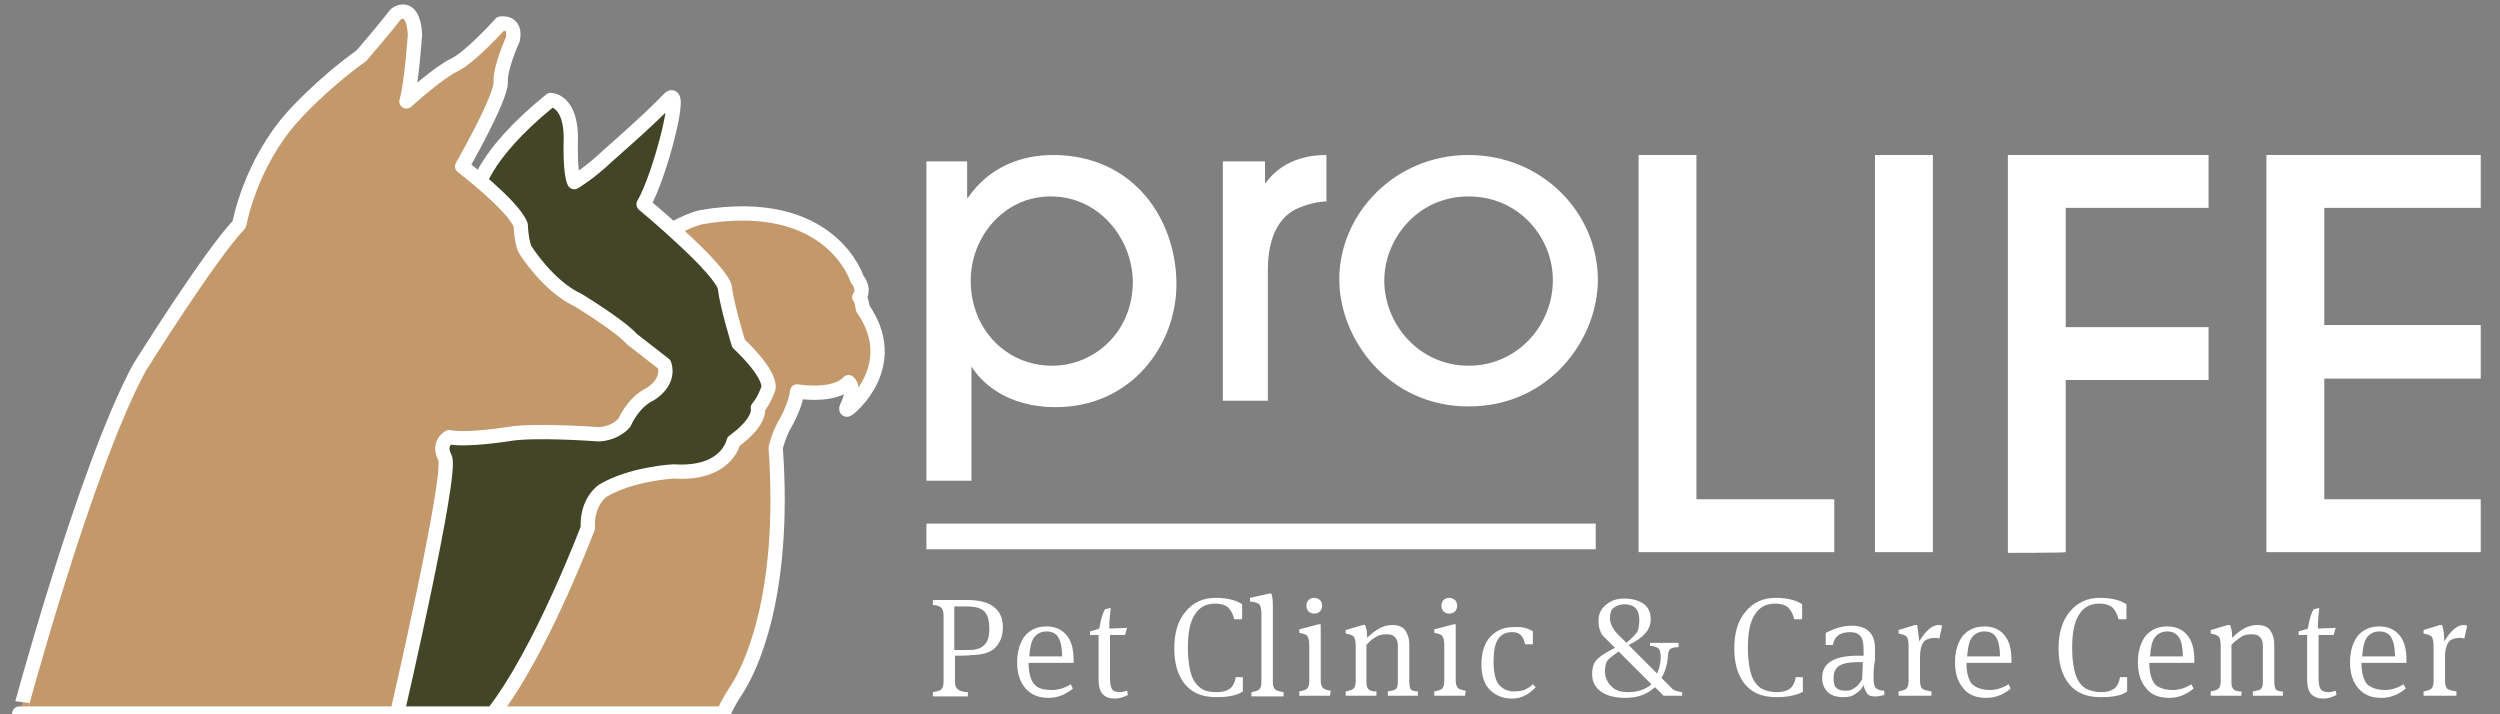 <svg xmlns="http://www.w3.org/2000/svg" xmlns:xlink="http://www.w3.org/1999/xlink" id="Layer_1" x="0px" y="0px" viewBox="0 0 350 100" style="enable-background:new 0 0 350 100;" xml:space="preserve">
<rect x="0" y="0" width="350" height="100" fill="#808080" stroke="none"/>
<style type="text/css">
	.st0{fill:#FFFFFF;}
	.st1{fill:#C3996B;stroke:#FFFFFF;stroke-width:2;stroke-linecap:round;stroke-linejoin:round;stroke-miterlimit:10;}
	.st2{fill:#424626;stroke:#FFFFFF;stroke-width:2;stroke-linecap:round;stroke-linejoin:round;stroke-miterlimit:10;}
</style>
<g>
	<g>
		<g>
			<g>
				<path class="st0" d="M229.4,77.4V21.7h8.1v48.2h19.3v7.4H229.4z"></path>
				<path class="st0" d="M262.5,77.4V21.7h8.1v55.6H262.5z"></path>
				<path class="st0" d="M281.1,77.4V21.7h28.1v7.4h-20v16.7h20v7.4h-20v24.1C289.2,77.4,281.1,77.4,281.1,77.4z"></path>
				<path class="st0" d="M317.3,77.4V21.7h30v7.4h-21.9v16.4h21.9V53h-21.9v16.9h21.9v7.4H317.3z"></path>
			</g>
			<g>
				<path class="st0" d="M129.7,22.6h5.7v5.1h0.1c3-4.4,7.6-6,11.9-6c11.4,0,17.3,9.1,17.3,18.1c0,8.5-6.3,17.2-16.9,17.2      c-7,0-10.5-3.6-11.8-5.7H136v16h-6.3L129.7,22.6L129.7,22.6z M147.1,27.5c-6.6,0-11.2,5.7-11.2,11.8c0,6.8,5,11.9,11.4,11.9      c5.9,0,11.3-4.7,11.3-11.8C158.5,33.4,153.9,27.5,147.1,27.5z"></path>
				<path class="st0" d="M171.2,56.1V22.6h5.9v3h0.1c2.7-3.7,6.9-3.9,8.5-3.9v6.5c-1,0-3,0.4-4.5,1.2c-2,1.1-3.7,3.6-3.7,8.4v18.3      L171.2,56.1L171.2,56.1z"></path>
				<path class="st0" d="M205.6,56.9c-11.2,0-18.1-9.4-18.1-17.8c0-9.1,7.7-17.4,18.1-17.4c10.2,0,18.1,8,18.1,17.5      C223.7,47.4,217,56.9,205.6,56.9z M205.6,27.5c-7.1,0-11.8,5.9-11.8,11.8c0,6,4.8,11.9,11.8,11.9c6.8,0,11.8-5.6,11.8-12      C217.4,33.3,212.7,27.5,205.6,27.5z"></path>
			</g>
			<rect x="129.7" y="73.3" class="st0" width="93.7" height="3.6"></rect>
		</g>
	</g>
	<g>
		<g>
			<path class="st0" d="M133.7,91.8v3.5c0,0.6,0.1,1,0.4,1.2c0.2,0.2,0.7,0.4,1.4,0.4v0.6h-4.9v-0.6c0.6-0.1,1-0.2,1.2-0.4     c0.2-0.2,0.3-0.6,0.3-1.1v-9.2c0-0.5-0.1-0.9-0.3-1.1c-0.2-0.2-0.6-0.4-1.2-0.4V84h4.8c3.3,0,5,1.3,5,3.8c0,1.3-0.4,2.2-1.1,2.9     s-1.9,1-3.3,1C135.8,91.8,133.7,91.8,133.7,91.8z M138.5,88.1c0-1.2-0.2-2-0.7-2.5s-1.3-0.7-2.5-0.7h-1.7V91h2     c1,0,1.7-0.2,2.2-0.7S138.5,89.1,138.5,88.1z"></path>
			<path class="st0" d="M147.3,96.6c0.9,0,1.8-0.3,2.6-0.8l0.3,0.6c-1.1,0.9-2.2,1.3-3.4,1.3c-1.4,0-2.4-0.4-3.2-1.3     c-0.8-0.9-1.2-2.1-1.2-3.7c0-1.5,0.4-2.8,1.1-3.7c0.8-0.9,1.8-1.3,3-1.3c1.2,0,2.1,0.4,2.8,1.2c0.7,0.8,1,2,1,3.4v0.5h-6.3     c0,1.4,0.3,2.4,0.8,3S146.2,96.6,147.3,96.6z M146.5,88.4c-0.7,0-1.3,0.3-1.7,0.8c-0.4,0.5-0.6,1.4-0.7,2.7h4.6     c0-1.2-0.2-2.1-0.5-2.6C147.9,88.7,147.3,88.4,146.5,88.4z"></path>
			<path class="st0" d="M157.8,87.9l-0.3,1h-2.1v6c0,0.8,0.1,1.3,0.3,1.6c0.2,0.3,0.6,0.4,1.1,0.4c0.3,0,0.7-0.1,1-0.2l0.1,0.6     c-0.6,0.3-1.2,0.5-1.8,0.5c-0.8,0-1.3-0.2-1.7-0.6c-0.4-0.4-0.6-1.1-0.6-2v-6.3h-1.2v-0.5l1.3-0.4c0.2-1.3,0.5-2.2,0.8-2.7     l0.8-0.2c-0.1,0.8-0.2,1.7-0.2,2.9L157.8,87.9L157.8,87.9z"></path>
			<path class="st0" d="M178.2,85.1v10.3c0,0.6,0.1,0.9,0.3,1.1c0.2,0.2,0.6,0.3,1.2,0.4v0.6h-4.5v-0.6c0.6-0.1,0.9-0.2,1.1-0.4     c0.2-0.2,0.3-0.5,0.3-1.1V86c0-0.7-0.1-1.2-0.3-1.4c-0.2-0.2-0.6-0.3-1.3-0.4v-0.5l2.7-0.6h0.3C178.2,83.7,178.2,84.3,178.2,85.1     z"></path>
			<path class="st0" d="M186.2,97.4h-4.3v-0.6c0.5-0.1,0.9-0.2,1.1-0.4c0.2-0.2,0.3-0.5,0.3-1.1v-4.9c0-0.7-0.1-1.1-0.3-1.4     c-0.2-0.2-0.6-0.3-1.1-0.4v-0.5l2.7-0.7h0.3v7.8c0,0.5,0.1,0.9,0.3,1.1c0.2,0.2,0.5,0.3,1.1,0.4L186.2,97.4L186.2,97.4z      M184.8,84c0.2,0.2,0.3,0.5,0.3,0.8c0,0.3-0.1,0.6-0.3,0.8c-0.2,0.2-0.5,0.3-0.8,0.3c-0.3,0-0.6-0.1-0.8-0.3     c-0.2-0.2-0.3-0.5-0.3-0.8c0-0.3,0.1-0.6,0.3-0.8c0.2-0.2,0.5-0.3,0.8-0.3C184.3,83.7,184.5,83.8,184.8,84z"></path>
			<path class="st0" d="M197.3,90.2v5.2c0,0.6,0.1,0.9,0.2,1.1c0.2,0.2,0.5,0.3,1,0.3v0.6h-4.2v-0.6c0.6-0.1,0.9-0.2,1.1-0.3     c0.2-0.2,0.3-0.5,0.3-1v-5c0-0.6-0.1-1-0.4-1.3c-0.3-0.3-0.6-0.4-1.2-0.4c-0.6,0-1.1,0.1-1.5,0.4c-0.4,0.2-0.9,0.6-1.3,1.1v5.2     c0,0.5,0.1,0.8,0.3,1c0.2,0.2,0.5,0.3,1.1,0.3v0.6h-4.3v-0.6c0.5-0.1,0.9-0.2,1.1-0.4c0.2-0.2,0.3-0.5,0.3-1.1v-4.8     c0-0.7-0.1-1.2-0.3-1.4c-0.2-0.2-0.6-0.3-1.1-0.4v-0.5l2.4-0.7h0.3c0.2,0.4,0.3,1,0.3,1.8c1.2-1.2,2.3-1.8,3.5-1.8     c0.8,0,1.4,0.2,1.8,0.7C197.1,88.8,197.3,89.4,197.3,90.2z"></path>
			<path class="st0" d="M205.1,97.4h-4.3v-0.6c0.5-0.1,0.9-0.2,1.1-0.4c0.2-0.2,0.3-0.5,0.3-1.1v-4.9c0-0.7-0.1-1.1-0.3-1.4     c-0.2-0.2-0.6-0.3-1.1-0.4v-0.5l2.7-0.7h0.3v7.8c0,0.5,0.1,0.9,0.3,1.1c0.2,0.2,0.5,0.3,1.1,0.4L205.1,97.4L205.1,97.4z      M203.7,84c0.2,0.2,0.3,0.5,0.3,0.8c0,0.3-0.1,0.6-0.3,0.8c-0.2,0.2-0.5,0.3-0.8,0.3s-0.6-0.1-0.8-0.3c-0.2-0.2-0.3-0.5-0.3-0.8     c0-0.3,0.1-0.6,0.3-0.8c0.2-0.2,0.5-0.3,0.8-0.3S203.4,83.8,203.7,84z"></path>
			<path class="st0" d="M214.6,88.4v1.8h-1.1c-0.1-0.6-0.3-1-0.6-1.3c-0.3-0.3-0.7-0.4-1.2-0.4c-1.8,0-2.6,1.3-2.6,4     c0,1.5,0.2,2.6,0.7,3.3c0.5,0.6,1.2,1,2.2,1c0.6,0,1-0.1,1.4-0.2c0.4-0.2,0.8-0.4,1.2-0.8l0.4,0.4c-0.9,1-2,1.6-3.3,1.6     c-1.2,0-2.3-0.4-3.1-1.2c-0.8-0.8-1.2-2-1.2-3.6c0-1.6,0.4-2.9,1.2-3.8c0.8-0.9,1.9-1.4,3.2-1.4     C212.9,87.7,213.9,87.9,214.6,88.4z"></path>
			<path class="st0" d="M231.1,86.7c0,0.8-0.3,1.5-0.8,2c-0.5,0.6-1.3,1.1-2.3,1.6l4,4c0.3-0.7,0.5-1.5,0.5-2.3c0-0.6-0.1-1-0.3-1.2     c-0.2-0.2-0.6-0.3-1.2-0.4V90h4v0.6c-0.6,0-1,0.1-1.2,0.3c-0.2,0.2-0.3,0.6-0.3,1.2c-0.1,1-0.4,2-0.9,2.8l1.4,1.4     c0.3,0.4,0.8,0.5,1.5,0.6v0.5h-2.6l-1.2-1.2c-1.1,1-2.4,1.5-4.1,1.5c-1.5,0-2.7-0.3-3.5-0.9s-1.2-1.4-1.2-2.4     c0-0.9,0.2-1.6,0.7-2.1c0.5-0.5,1.3-1,2.5-1.6l-0.6-0.6c-0.5-0.5-0.8-0.8-1-1c-0.2-0.2-0.4-0.5-0.5-0.9c-0.2-0.4-0.2-0.9-0.2-1.4     c0-0.8,0.3-1.5,1-2.1c0.7-0.6,1.5-0.9,2.6-0.9c1.2,0,2.1,0.3,2.8,0.8C230.8,85.1,231.1,85.8,231.1,86.7z M228,96.9     c1.3,0,2.4-0.4,3.2-1.1l-4.6-4.6c-0.7,0.5-1.2,0.9-1.5,1.2c-0.3,0.4-0.4,0.9-0.4,1.6c0,0.8,0.3,1.5,0.9,2.1S226.9,96.9,228,96.9z      M225.4,86.6c0,0.8,0.5,1.7,1.6,2.7l0.7,0.7c0.7-0.6,1.2-1.1,1.5-1.5c0.2-0.4,0.3-1,0.3-1.7c0-1.5-0.7-2.2-2.1-2.2     c-0.6,0-1.1,0.2-1.5,0.5S225.4,85.9,225.4,86.6z"></path>
			<path class="st0" d="M248.7,97.6c-2,0-3.4-0.6-4.4-1.8c-1-1.2-1.5-2.9-1.5-5c0-2.2,0.5-3.9,1.6-5.2c1-1.2,2.4-1.9,4.1-1.9     c1.7,0,2.9,0.3,3.8,0.9v2.1h-1.1c-0.2-0.8-0.5-1.3-0.9-1.7c-0.4-0.3-1-0.5-1.8-0.5c-1.2,0-2.2,0.5-2.8,1.5c-0.7,1-1,2.6-1,4.8     c0,1.5,0.2,2.8,0.5,3.7c0.3,0.9,0.8,1.5,1.4,1.9c0.6,0.3,1.3,0.5,2.2,0.5c0.8,0,1.4-0.2,1.8-0.5c0.4-0.3,0.7-0.9,0.8-1.6h1v2     l0.1,0C251.6,97.3,250.4,97.6,248.7,97.6z"></path>
			<path class="st0" d="M294.1,97.6c-2,0-3.4-0.6-4.4-1.8c-1-1.2-1.5-2.9-1.5-5c0-2.2,0.5-3.9,1.6-5.2c1-1.2,2.4-1.9,4.1-1.9     c1.7,0,2.9,0.3,3.8,0.9v2.1h-1.1c-0.2-0.8-0.5-1.3-0.9-1.7c-0.4-0.3-1-0.5-1.8-0.5c-1.2,0-2.2,0.5-2.8,1.5c-0.7,1-1,2.6-1,4.8     c0,1.5,0.2,2.8,0.5,3.7c0.3,0.9,0.8,1.5,1.4,1.9c0.6,0.3,1.3,0.5,2.2,0.5c0.8,0,1.4-0.2,1.8-0.5c0.4-0.3,0.7-0.9,0.8-1.6h1v2l0,0     C297,97.4,295.8,97.6,294.1,97.6z"></path>
			<path class="st0" d="M170.3,97.6c-2,0-3.4-0.6-4.4-1.8c-1-1.2-1.5-2.9-1.5-5c0-2.2,0.5-3.9,1.6-5.2c1-1.2,2.4-1.9,4.1-1.9     c1.7,0,2.9,0.3,3.8,0.9v2.1h-1.1c-0.2-0.8-0.5-1.3-0.9-1.7c-0.4-0.3-1-0.5-1.8-0.5c-1.2,0-2.2,0.5-2.8,1.5c-0.7,1-1,2.6-1,4.8     c0,1.5,0.2,2.8,0.5,3.7c0.3,0.9,0.8,1.5,1.4,1.9s1.3,0.5,2.2,0.5c0.8,0,1.4-0.2,1.8-0.5c0.4-0.3,0.7-0.9,0.8-1.6h1v2l0,0     C173.1,97.4,171.9,97.6,170.3,97.6z"></path>
			<path class="st0" d="M262.3,94.9c0,0.7,0.1,1.2,0.3,1.4c0.2,0.2,0.6,0.4,1.2,0.4v0.6c-0.4,0.1-0.8,0.2-1.2,0.2     c-0.6,0-1-0.1-1.2-0.4c-0.2-0.3-0.4-0.7-0.5-1.2c-0.2,0.5-0.6,0.9-1.1,1.2c-0.5,0.4-1,0.5-1.7,0.5c-0.9,0-1.7-0.2-2.2-0.7     s-0.8-1.1-0.8-2c0-2.1,1.7-3.1,5-3.1c0.4,0,0.6,0,0.8,0V91c0-0.9-0.1-1.5-0.4-1.9c-0.3-0.4-0.8-0.6-1.5-0.6     c-1.4,0-2.2,0.6-2.4,1.8h-1v-1.7c1.2-0.6,2.4-1,3.6-1c2.2,0,3.3,1.1,3.3,3.2c0,0.1,0,0.7,0,1.6C262.3,93.4,262.3,94.2,262.3,94.9     z M260.7,95.1l0.1-2.4c-0.3,0-0.6,0-0.8,0c-1.2,0-2,0.2-2.5,0.5c-0.5,0.3-0.8,0.9-0.8,1.7c0,0.7,0.1,1.2,0.4,1.4     c0.3,0.3,0.7,0.4,1.4,0.4c0.5,0,0.9-0.2,1.3-0.5C260.1,96,260.4,95.6,260.7,95.1z"></path>
			<path class="st0" d="M268.7,89.8c0.9-1.5,1.8-2.3,2.7-2.3c0.1,0,0.3,0,0.5,0.1l-0.4,1.8c-0.1,0-0.3-0.1-0.5-0.1     c-0.8,0-1.4,0.2-1.7,0.6c-0.3,0.4-0.5,1.1-0.5,2v3.4c0,0.5,0.1,0.9,0.3,1.1c0.2,0.2,0.7,0.3,1.3,0.4v0.6h-4.6v-0.6     c0.5-0.1,0.9-0.2,1.1-0.4c0.2-0.2,0.3-0.5,0.3-1.1v-4.8c0-0.7-0.1-1.2-0.3-1.4c-0.2-0.2-0.6-0.3-1.1-0.4v-0.5l2.3-0.7h0.3     C268.5,88.2,268.6,88.9,268.7,89.8z"></path>
			<path class="st0" d="M278.6,96.6c0.9,0,1.8-0.3,2.6-0.8l0.3,0.6c-1.1,0.9-2.2,1.3-3.4,1.3c-1.4,0-2.5-0.4-3.2-1.3     c-0.8-0.9-1.2-2.1-1.2-3.7c0-1.5,0.4-2.8,1.1-3.7c0.8-0.9,1.8-1.3,3-1.3s2.1,0.4,2.8,1.2c0.7,0.8,1,2,1,3.4v0.5h-6.3     c0,1.4,0.3,2.4,0.8,3C276.7,96.3,277.5,96.6,278.6,96.6z M277.8,88.4c-0.7,0-1.3,0.3-1.7,0.8c-0.4,0.5-0.6,1.4-0.7,2.7h4.6     c0-1.2-0.2-2.1-0.5-2.6C279.2,88.7,278.6,88.4,277.8,88.4z"></path>
			<path class="st0" d="M304.2,96.6c0.9,0,1.8-0.3,2.6-0.8l0.3,0.6c-1.1,0.9-2.2,1.3-3.4,1.3c-1.4,0-2.5-0.4-3.2-1.3     c-0.8-0.9-1.2-2.1-1.2-3.7c0-1.5,0.4-2.8,1.1-3.7c0.8-0.9,1.8-1.3,3-1.3c1.2,0,2.1,0.4,2.8,1.2c0.7,0.8,1,2,1,3.4v0.5h-6.3     c0,1.4,0.3,2.4,0.8,3C302.2,96.3,303.1,96.6,304.2,96.6z M303.4,88.4c-0.7,0-1.3,0.3-1.7,0.8c-0.4,0.5-0.6,1.4-0.7,2.7h4.6     c0-1.2-0.2-2.1-0.5-2.6C304.7,88.7,304.2,88.4,303.4,88.4z"></path>
			<path class="st0" d="M318.4,90.2v5.2c0,0.6,0.1,0.9,0.2,1.1c0.2,0.2,0.5,0.3,1,0.3v0.6h-4.2v-0.6c0.6-0.1,0.9-0.2,1.1-0.3     c0.2-0.2,0.3-0.5,0.3-1v-5c0-0.6-0.1-1-0.4-1.3c-0.3-0.3-0.6-0.4-1.2-0.4c-0.6,0-1.1,0.1-1.5,0.4s-0.9,0.6-1.3,1.1v5.2     c0,0.5,0.1,0.8,0.3,1c0.2,0.2,0.5,0.3,1.1,0.3v0.6h-4.3v-0.6c0.5-0.1,0.9-0.2,1.1-0.4c0.2-0.2,0.3-0.5,0.3-1.1v-4.8     c0-0.7-0.1-1.2-0.3-1.4c-0.2-0.2-0.6-0.3-1.1-0.4v-0.5l2.4-0.7h0.3c0.2,0.4,0.3,1,0.3,1.8c1.2-1.2,2.3-1.8,3.5-1.8     c0.8,0,1.4,0.2,1.8,0.7C318.2,88.8,318.4,89.4,318.4,90.2z"></path>
			<path class="st0" d="M327,87.9l-0.3,1h-2.1v6c0,0.8,0.1,1.3,0.3,1.6c0.2,0.3,0.6,0.4,1.1,0.4c0.3,0,0.7-0.1,1-0.2l0.1,0.6     c-0.6,0.3-1.2,0.5-1.8,0.5c-0.8,0-1.3-0.2-1.7-0.6c-0.4-0.4-0.6-1.1-0.6-2v-6.3h-1.2v-0.5l1.3-0.4c0.2-1.3,0.5-2.2,0.8-2.7     l0.8-0.2c-0.1,0.8-0.2,1.7-0.2,2.9L327,87.9L327,87.9z"></path>
			<path class="st0" d="M333.9,96.6c0.9,0,1.8-0.3,2.6-0.8l0.3,0.6c-1.1,0.9-2.2,1.3-3.4,1.3c-1.4,0-2.4-0.4-3.2-1.3     c-0.8-0.9-1.2-2.1-1.2-3.7c0-1.5,0.4-2.8,1.1-3.7c0.8-0.9,1.8-1.3,3-1.3s2.1,0.4,2.8,1.2c0.7,0.8,1,2,1,3.4v0.5h-6.3     c0,1.4,0.3,2.4,0.8,3C332,96.3,332.8,96.6,333.9,96.6z M333.1,88.4c-0.7,0-1.3,0.3-1.7,0.8c-0.4,0.5-0.6,1.4-0.7,2.7h4.6     c0-1.2-0.2-2.1-0.5-2.6C334.5,88.7,333.9,88.4,333.1,88.4z"></path>
			<path class="st0" d="M342.2,89.8c0.9-1.5,1.8-2.3,2.7-2.3c0.1,0,0.3,0,0.5,0.1l-0.4,1.8c-0.1,0-0.3-0.1-0.5-0.1     c-0.8,0-1.4,0.2-1.7,0.6c-0.3,0.4-0.5,1.1-0.5,2v3.4c0,0.5,0.1,0.9,0.3,1.1c0.2,0.2,0.7,0.3,1.3,0.4v0.6h-4.6v-0.6     c0.5-0.1,0.9-0.2,1.1-0.4c0.2-0.2,0.3-0.5,0.3-1.1v-4.8c0-0.7-0.1-1.2-0.3-1.4c-0.2-0.2-0.6-0.3-1.1-0.4v-0.5l2.3-0.7h0.3     C342.1,88.2,342.2,88.9,342.2,89.8z"></path>
		</g>
	</g>
</g>
<g>
	<path class="st1" d="M101.3,100c0,0,0.1-0.8,1.8-3.4c1.7-2.6,7-12.7,5.5-33.9c0,0,0.4-1.9,1.5-3.7c0,0,1.3-2.3,1.5-4.2   c0,0,5.2,0.9,7.2-1.3c0,0,1.1,0.7-0.3,3.6c0,0-0.1,0.4,0.2,0.2c0.4-0.2,7.6-6.2,2.1-14.1c0,0-0.2-1.4-0.5-1.6c0,0,0.9-1-0.3-2.5   c0,0-3.6-11.8-21.8-8.7c0,0-10.6,1.9-24.1,23c0,0-1.8,2.1-3.5,3s-6.3,6.1-7.3,12.4c-1.1,6.3-4.2,10.9-5.6,31.1H101.3z"></path>
	<path class="st2" d="M21.6,98.1c0,0,22.1-53.2,27.9-55.2c0,0,5.5-4.4,7.9-8.9c2.4-4.4,9.3-7,9.3-7s0.5-5,10.4-13c0,0,3.1,0,2.8,6.2   c0,0-0.1,4.1,0.5,5.3c0,0,2.2-1.3,4.7-3.7c0,0,6.3-5.5,8.5-7.9c2.2-2.4-1.2,10.8-3.5,14.7c0,0,11.2,9.3,11.4,11.8   c0.3,2.5,1.9,7.7,1.9,7.7s4.4,4,4.2,6.2c0,0-0.6,1.8-1.5,2.8c0,0,0.6,1.8-3.4,4.7c0,0-0.9,4.7-8.4,4.2c0,0-5.9,0.3-9.9,2.7   c0,0-2.3,1.5-2.1,5.2c0,0-6.6,17.5-13.3,26H48L21.6,98.1z"></path>
	<path class="st1" d="M19.5,51.5c0,0,9.8-15.7,14-20.1c0,0,1.5-8.5,7.6-15.2c0,0,3.9-4.4,9.5-8.4c0,0,3.6-4.2,4.8-5.8   c0,0,2.4-1.9,2.7,2.8c0,0-0.5,7.2-1.2,9.4c0,0,4.4-4,6.7-5.1s6.5-5.8,6.5-5.8s2.2-0.4,1.7,2.2c0,0-1.8,3.9-1.7,6   c0.1,2.2-5.4,11.8-5.4,11.8s7.1,5.4,8.2,8.2c0,0,0.1,2.9,0.8,3.7c0,0,3.1,4.9,7.2,6.8c0,0,5.8,3.5,7.6,5.5L93,51c0,0,1,2.3-2,4.2   c0,0-2.1,0.8-3.6,4c0,0-1.2,1.5-3.6,1.6c0,0-9.2-0.7-12.8,0c0,0-5.8,0.9-8.1,0.4c0,0-1.7,0.8-0.6,2.9c1.1,2.1-6.7,35.8-6.7,35.8   H2.7C2.7,100,11.8,65.8,19.5,51.5z"></path>
</g>
</svg>